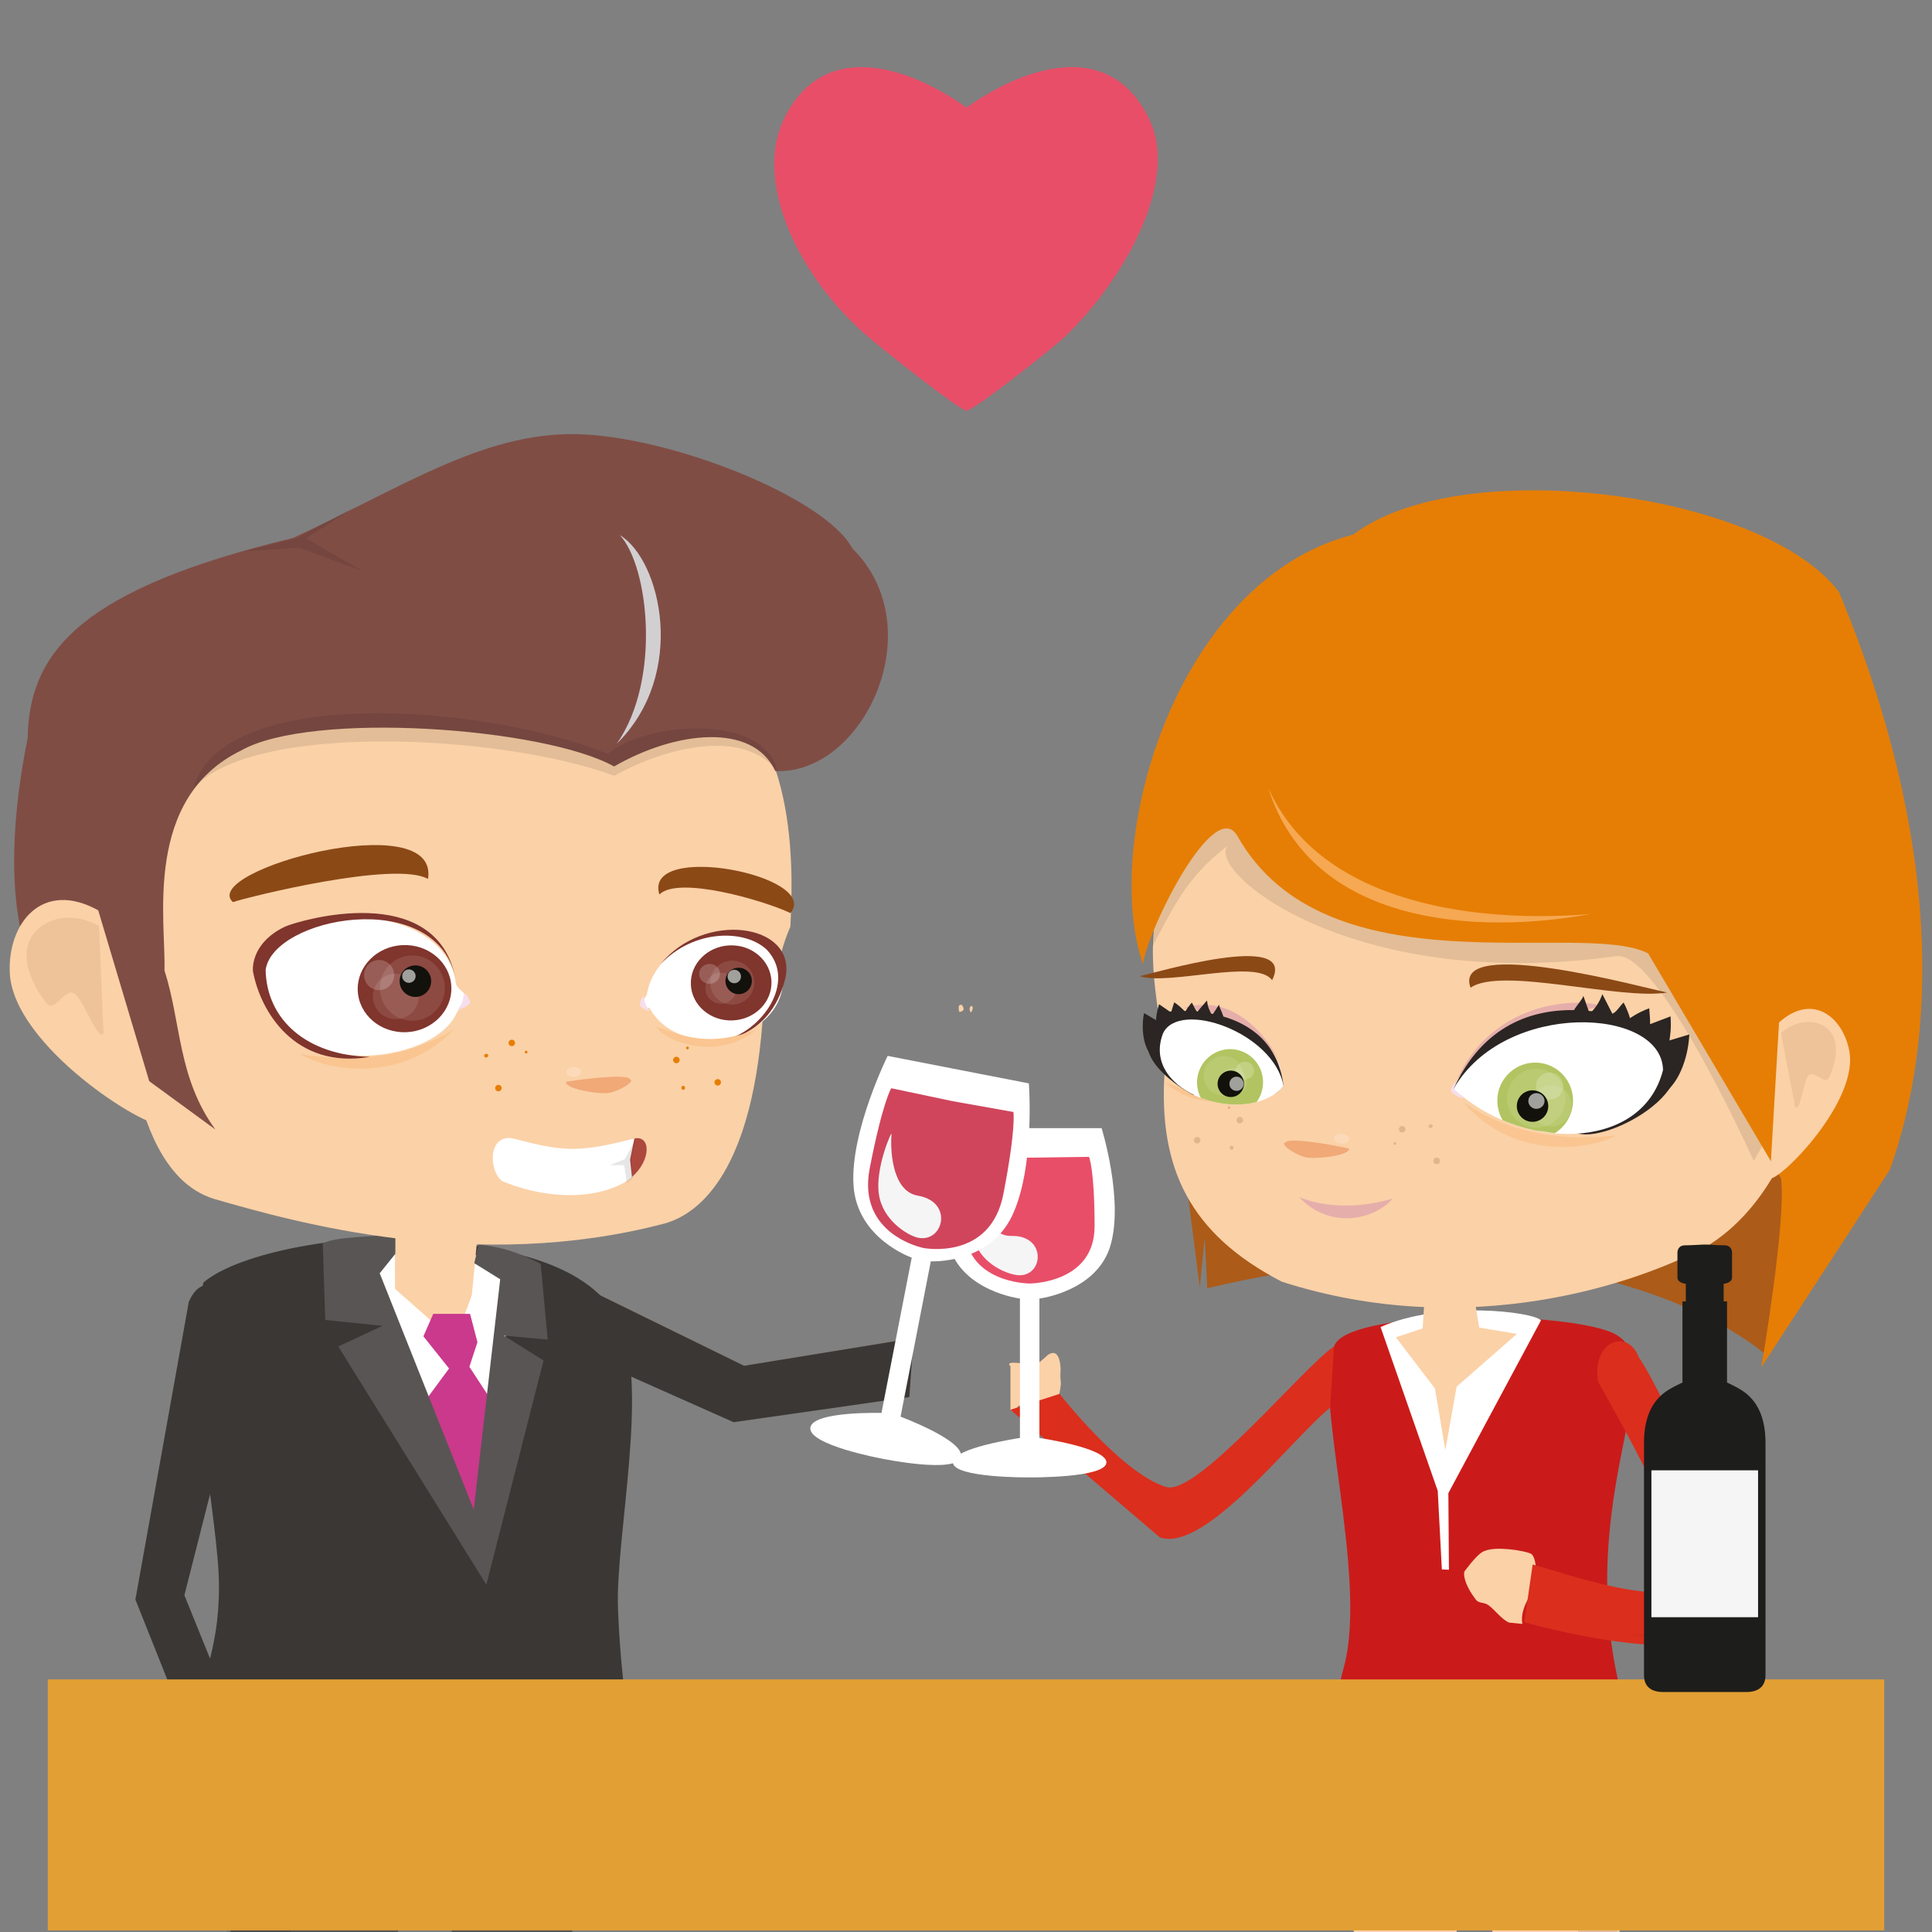 <svg enable-background="new -675 -675 1500 1500" height="1500" viewBox="-675 -675 1500 1500" width="1500" xmlns="http://www.w3.org/2000/svg" xmlns:xlink="http://www.w3.org/1999/xlink"><rect x="-675" y="-675" width="1500" height="1500" fill="#808080" stroke="none"/><clipPath id="a"><path d="m453.642 170.251c39.497-68.807 161.702-63.667 162.521-14.457-16.391 64.526-111.602 62.521-162.521 14.457z"/></clipPath><clipPath id="b"><path d="m321.562 168.218c-28.125 32.617-111.581 5.777-93.594-40.935 12.434-26.425 85.997-.889 93.594 40.935z"/></clipPath><path d="m75.523-356.178c5.808-.339 67.119-48.598 76.77-57.88 44.879-43.281 88.566-119.918 64.972-168.495-32.009-66.197-102.161-37.377-141.842-8.898-39.594-28.49-109.794-57.298-141.814 8.898-23.55 48.577 11.148 123.04 66.271 169.8 10.233 8.67 69.722 56.247 75.534 56.575h.021z" fill="#e84e68"/><path d="m-135.145 77.771 36.447 126.201c-9.165 7.294-75.771-8.054-91.639-63.011-10.613-36.703 7.158-76.223 55.192-63.19z" fill="#fbd1a7"/><path d="m-132.362 175.987c6.017-1.74 12.277 1.649 13.987 7.567 1.711 5.93-1.779 12.13-7.789 13.861-6.015 1.739-12.278-1.65-13.987-7.567-1.709-5.929 1.781-12.119 7.789-13.861z" fill="#ca1b1a"/><path d="m-131.629 89.242c-29.723-7.647-50.276 10.583-50.059 28.258-.642 17.361 18.326 35.663 25.586 40.205 7.254 4.543 10.002-14.941 17.942-12.989 7.947 1.973 26.927 32.587 29.726 24.856-7.295-24.523-15.915-55.826-23.195-80.33z" fill="#e1b58d" opacity=".502"/><path d="m-196.858 648.991-67.991 352.673h-21.612l-41.776-195.664-33.135 6.737-82.101 211.428-23.052-6.739-54.743-357.64z" fill="#595554"/><path d="m-195.279 348.786c25.782 47.875-2.211 169.524.1 225.571 2.323 56.039 8.039 87.443 13.761 110.712-19.096 22.733-71.432 51.912-129.094 50.95l-9.737-42.078-9.751 42.079c-34.625-2.722-171.231 9.824-194.384-59.52 3.479-48.734 19.354-65.821 19.396-119.382.029-53.581-27.433-166.062-12.142-236.334 28.662-24.363 113.535-38.315 167.174-33.66 53.637 4.664 128.868 13.789 154.677 61.662z" fill="#3b3734"/><path d="m-277.507 320.489-24.255 205.723-89.156-220.433c20.47-13.304 86.338-23.31 113.411 14.71z" fill="#fff"/><path d="m-302.001 261.304-6.651 69.091-13.206 36.319-46.435-41.063c-.307-19.901.229-44.536-.081-64.437z" fill="#fbd1a7"/><path d="m-310.037 345.094h-28.602l-7.639 17.412 19.93 24.989-21.018 28.49 42.21 91.519 16.481-87.797-21.9-33.527 6.268-19.101z" fill="#ca398c"/><path d="m-286.638 318.213-20.552 178.81-73.015-183.474 12.129-15.044v-15.337c-18.772 2.407-44.817 1.577-56.336 7.183l1.916 59.469 44.546 4.571-34.414 15.996 114.967 184.972 44.409-174.055-30.776-19.323 33.987 3.075-5.438-58.831c-19.06-9.823-31.682-13.223-48.317-14.982l-3.232 14.497z" fill="#595554"/><path d="m-446.377 730.525-8.158 280.69-16.329-11.707-48.951-304.069c20.232 21.915 52.618 28.105 73.438 35.086z" fill="#12110b" opacity=".102"/><path d="m-82.212 106.504c-7.222 128.203-49.997 160.962-76.838 168.429-147.062 38.709-286.902-.951-349.864-19.143-41.111-12.636-54.774-65.518-60.278-87.512-109.989-29.745-124.587-173.427-34.105-139.107-.151-45.409-39.356-84.629 27.073-124.444l371.378-116.569c82.489 4.735 53.905 25.237 76.997 67.694 76.009 32.961 67.85 158.409 66.5 188.476-13.415 31.308-8.08 45.645-20.863 62.176z" fill="#fbd1a7"/><path d="m-13.197-249.189c62.614 62.089 8.271 176.18-59.918 172.815-17.325-37.742-77.057-31.246-125.119-3.545-54.262-30.3-235.192-43.368-289.661-12.349-76.188 37.337-58.205 132.246-59.404 170.726 13.178 41.187 10.152 83.04 39.502 123.49l-57.976-42.372-38.571-127.308-26.093 64.167c-26.825-11.35-46.654-82.028-23.071-198.451.981-68.493 43.892-116.23 206.16-155.358 83.759-38.85 147.401-81.928 219.755-80.558 72.351 1.356 192.835 48.659 214.396 88.743z" fill="#804d45"/><path d="m-187.115 161.318c-9.718-11.371-13.647-43.95-18.797-34.602-5.438 16.674-43.104 20.113-28.737 37.533z" fill="#fbd1a7"/><g fill="#e67e05"><circle cx="-141.255" cy="138.605" r="1.083"/><path d="m-149.854 145.453c1.391 0 2.52 1.124 2.52 2.509 0 1.396-1.129 2.531-2.52 2.531-1.392 0-2.514-1.135-2.514-2.531 0-1.385 1.122-2.509 2.514-2.509z"/><path d="m-117.746 162.805c1.391 0 2.518 1.123 2.518 2.52 0 1.385-1.127 2.509-2.518 2.509-1.394 0-2.521-1.124-2.521-2.509 0-1.397 1.127-2.52 2.521-2.52z"/><path d="m-144.623 167.955c.794-.041 1.472.646 1.512 1.536.041.892-.571 1.65-1.364 1.682-.794.04-1.473-.649-1.513-1.539-.041-.892.571-1.649 1.365-1.679z"/><path d="m-266.523 140.739c.595 0 1.086.485 1.086 1.093 0 .586-.491 1.083-1.086 1.083-.602 0-1.089-.497-1.089-1.083 0-.607.487-1.093 1.089-1.093z"/><path d="m-277.643 132.221c1.391 0 2.519 1.133 2.519 2.52 0 1.385-1.128 2.52-2.519 2.52-1.392 0-2.521-1.135-2.521-2.52.001-1.387 1.13-2.52 2.521-2.52z"/><path d="m-288.022 167.266c1.391 0 2.518 1.135 2.518 2.52 0 1.388-1.127 2.52-2.518 2.52s-2.52-1.132-2.52-2.52c0-1.386 1.129-2.52 2.52-2.52z"/><path d="m-295.961 144.199c.203.769-.344 1.567-1.214 1.801-.864.223-1.734-.223-1.931-.991-.202-.769.343-1.578 1.214-1.802.871-.223 1.735.213 1.931.992z"/></g><path d="m-186.133 162.855c5.614 1.375-9.906 10.542-18.152 10.906-8.243.343-31.453-3.198-31.357-8.782 18.783-3.176 48.254-6.018 49.509-2.124z" fill="#f0a977"/><path d="m-342.7 7.427c-25.188-14.422-138.484 13.673-151.485 17.962-26.561-24.417 160.868-75.464 151.485-17.962z" fill="#8b4916"/><path d="m-322.087 123.682c-41.182 43.584-99.589 32.233-120.247 19.565 23.882 4.229 75.118 9.208 120.247-19.565z" fill="#fac590"/><path d="m-229.668 153.568c3.178-.143 5.828 1.437 5.92 3.519.09 2.086-2.409 3.886-5.592 4.029-3.175.142-5.826-1.438-5.918-3.521-.09-2.085 2.408-3.885 5.59-4.027z" fill="#fff" opacity=".2"/><path d="m-163.071 19.485c14.688-14.806 81.326 4.689 101.797 14.422 23.926-29.217-114.53-56.11-101.797-14.422z" fill="#8b4916"/><path d="m-598.749 31.744 49.573 166.065c-10.648 4.947-115.77-60.429-118.237-117.632-1.646-38.201 24.988-72.443 68.664-48.433z" fill="#fbd1a7"/><path d="m-320.499 111.644c1.792-4.19 8.237-7.457 8.139-11.322-.09-3.875-8.316-7.841-8.7-11.888-9.156-69.241-150.117-66.793-149.91.809 15.716 76.931 132.244 63.029 150.471 22.401z" fill="#fff"/><path d="m-362.373 58.78c20.062-.861 36.981 13.568 37.788 32.243.802 18.665-14.808 34.5-34.875 35.37-20.062.87-36.983-13.567-37.787-32.233-.805-18.676 14.808-34.52 34.874-35.38z" fill="#80352d"/><path d="m-314.678 96.588c1.545-.688 5.343 5.262 4.482 7.265-.859 2.013-8.907 5.989-9.651 4.836 3.996-4.009 4.235-7.183 5.169-12.101z" fill="#f6deed"/><path d="m-355.923 66.783c13.905-.606 25.672 10.268 26.277 24.282.604 14.002-10.183 25.859-24.089 26.455-13.91.598-25.672-10.267-26.277-24.291-.603-14.002 10.183-25.849 24.089-26.446z" fill="#fff" opacity=".102"/><path d="m-368.452 81.008c9.833-.416 18.142 7.143 18.562 16.875.42 9.742-7.213 17.988-17.042 18.413-9.833.425-18.145-7.132-18.565-16.874-.42-9.744 7.209-17.988 17.045-18.414z" fill="#fff" opacity=".102"/><path d="m-380.639 70.344c6.457 0 11.695 5.242 11.695 11.705 0 6.466-5.238 11.695-11.695 11.695-6.461 0-11.695-5.229-11.695-11.695 0-6.463 5.234-11.705 11.695-11.705z" fill="#fff" opacity=".2"/><path d="m-352.504 74.532c6.764 0 12.246 5.483 12.246 12.241 0 6.779-5.482 12.253-12.246 12.253-6.765 0-12.241-5.474-12.241-12.253 0-6.757 5.476-12.241 12.241-12.241z" fill="#12110b"/><path d="m-321.691 82.668c-16.669-73.608-119.211-43.541-131.564-38.421-24.438 11.307-25.93 29.881-25.317 35.04 5.781 30.877 32.354 76.061 90.795 66.267-49.18-1.132-80.26-28.974-80.992-67.561 5.822-40.783 130.074-64.725 147.078 4.675z" fill="#80352d"/><path d="m-170.801 107.473c24.108 43.606 106.832 26.307 103.837-25.514-3.77-55.603-97.711-36.058-105.814 15.156-2.354 3.156-5.12 10.783 1.977 10.358z" fill="#fff"/><path d="m-175.242 98.813c-1.184-.505-3.535 5.222-2.768 7.011.764 1.791 6.93 4.867 7.396 3.734-3.212-3.399-3.607-6.303-4.628-10.745z" fill="#f6deed"/><path d="m-108.586 58.993c17.279-.748 31.853 11.695 32.546 27.78.689 16.088-12.758 29.725-30.036 30.473-17.281.74-31.854-11.695-32.542-27.78-.694-16.086 12.752-29.734 30.032-30.473z" fill="#80352d"/><path d="m-106.497 70.81c9.449 0 17.102 7.648 17.102 17.098 0 9.449-7.652 17.107-17.102 17.107-9.444 0-17.104-7.658-17.104-17.107 0-9.45 7.66-17.098 17.104-17.098z" fill="#fff" opacity=".102"/><path d="m-115.314 80.199c6.663 0 12.061 5.393 12.061 12.059 0 6.657-5.397 12.061-12.061 12.061-6.655 0-12.061-5.403-12.061-12.061 0-6.666 5.405-12.059 12.061-12.059z" fill="#fff" opacity=".102"/><path d="m-124.435 73.38c4.472-.203 8.239 3.116 8.423 7.386.182 4.27-3.294 7.881-7.766 8.072-4.472.182-8.24-3.115-8.423-7.386-.181-4.268 3.299-7.89 7.766-8.072z" fill="#fff" opacity=".2"/><path d="m-101.504 76.353c5.666 0 10.26 4.595 10.26 10.261s-4.594 10.258-10.26 10.258c-5.667 0-10.254-4.592-10.254-10.258s4.587-10.261 10.254-10.261z" fill="#12110b"/><path d="m-162.064 73.501c25.979-27.373 65.807-27.156 82.575-10.967 23.072 24.787-3.875 63.172-33.315 70.143 34.085-7.194 44.162-33.56 47.757-49.222 7.915-41.778-63.622-51.354-97.017-9.954z" fill="#80352d"/><path d="m-88.149 124.652c-35.462 12.77-54.349 5.88-77.245-2.691 5.615 11.29 46.737 27.56 77.245 2.691z" fill="#fac590"/><path d="m-104.902 77.933c2.888 0 5.225 2.327 5.225 5.221 0 2.874-2.337 5.22-5.225 5.22-2.885 0-5.222-2.346-5.222-5.22 0-2.894 2.337-5.221 5.222-5.221z" fill="#fff" opacity=".6"/><path d="m-357.538 77.629c2.884 0 5.221 2.347 5.221 5.221 0 2.893-2.337 5.22-5.221 5.22-2.883 0-5.221-2.327-5.221-5.22 0-2.874 2.338-5.221 5.221-5.221z" fill="#fff" opacity=".6"/><path d="m-71.199-75.974c-28.782-36.695-94.502-15.166-126.848 3.308-88.403-32.698-283.333-41.915-327.01 10.319 21.02-80.744 224.438-66.853 321.967-27.351 28.114-24.418 121.238-32.748 131.891 13.724z" fill="#12110b" opacity=".102"/><path d="m-187.252 210.082c-41.064 10.562-53.954 7.933-88.69-.982-19.374-4.774-20.564 23.29-9.375 32.79 27.671 11.998 69.439 17.401 98.213-.626 16.211-13.094 18.801-36.403-.148-31.182z" fill="#fff"/><path d="m-182.466 208.949-3.344 16.35 1.477 13.546c15.448-13.708 14.271-32.689 1.867-29.896z" fill="#ad483e"/><path d="m-181.448 209.172-3.537 15.155c.354 5.119.697 10.229 1.047 15.348l-4.401 3.652-2.114-13.759-11.013.101 11.565-4.745z" fill="#12110b" opacity=".102"/><path d="m-400.418-280.911-43.853 23.588-41.171 10.466 42.582-2.924 48.877 17.964-43.242-25.258z" fill="#12110b" opacity=".102"/><path d="m-196.109-97.624c54.972-54.152 34.282-142.521 2.383-161.915 22.439 24.317 32.146 112.527-2.383 161.915z" fill="#d2cfd1"/><path d="m-528.416 335.736-41.459 231.165 51.789 129.894c9.865 11.858 26.385 14.853 42.912 6.697l-56.672-139.959 50.703-199.58c-6.131-27.155-33.523-59.883-47.273-28.217z" fill="#3b3734"/><path d="m-598.188 43.776c-27.069-14.451-51.354-1.552-55.302 15.663-4.723 16.713 9.385 38.99 15.374 45.102 5.979 6.13 13.249-12.182 20.503-8.379 7.264 3.785 18.483 38.001 23.03 31.142-1.303-25.515-2.3-57.991-3.605-83.528z" fill="#e1b58d" opacity=".502"/><path d="m359.35 720.895 55.461 343.132h11.252l33.083-265.362h17.562l73.551 272.201h8.164c1.589-21.995 35.744-294.772 24.516-349.971z" fill="#fbd1a7"/><path d="m550.239 801.144v249.79l8.306 28.936c8.954-40.913 16.835-215.495 25.545-285.534z" fill="#12110b" opacity=".102"/><path d="m584.09 641.678c-40.366-157.28 44.801-261.001-8.681-282.53-41.58-16.693-205.68-17.382-214.664 11.251-17.278 34.216 26.711 177.716 7.762 248.414-19.396 72.327-16.907 152.404 0 190.657l222.585-6.921s11.21-89.89-7.002-160.871z" fill="#ca1b1a"/><path d="m396.865 355.312 44.392 127.183 3.198 60.996 5.482.253c-.121-19.445-.273-40.064-.424-59.489l71.903-134.142c-5.92-6.668-77.852-15.572-124.551 5.199z" fill="#fff"/><path d="m408.741 363.275 30.353 39.741 8.061 47.843 8.774-49.251 46.779-40.974-29.258-4.916-5.807-35.198-35.876.526-2.245 35.35z" fill="#fbd1a7"/><path d="m506.979 585.801c-1.609-8.175 2.66-19 10.826-28.379.181-9.368.361-24.169-4.555-26.314-4.938-2.155-26.396-5.775-35.307-2.054-3.807.871-9.876 7.911-15.967 15.985-1.314 4.755 2.762 13.94 7.993 20.658 2.944 5.069 6.353 2.479 10.814 5.666 4.482 3.176 10.552 11.432 15.954 13.416z" fill="#fbd1a7"/><path d="m597.272 378.632c20.934 30.281 85.105 172.861 70.306 207.158-14.812 34.297-133.668 6.273-159.104-1.416l6.485-44.728c22.369 6.06 108.426 36.208 116.904 12.597 8.479-23.635-52.508-130.289-66.045-154.287-5.399-31.686 22.795-42.157 31.454-19.324z" fill="#db2e1d"/><path d="m669.469 602.261-7.719 59.246 6.962 26.911 19.27.789 13.123-23.856-16.975-63.869-50.921-5.393-45.518-2.285z" fill="#12110b" opacity=".102"/><path d="m262.287 325.175-1.944-39.579-3.803 39.032-26.111-203.687 508.959 54.602-45.082 199.994c0-.02-134.233-120.697-432.019-50.362z" fill="#ac5b19"/><path d="m229.164 157.595c-4.785 74.501 19.687 125.623 91.062 162.521 144.767 46.508 276.087 1.669 330.799-28.005 85.812-53.6 104.854-205.984 75.444-316.883-121.517-45.42-200.905-118.745-364.57-136.236-81.503 30.988-118.228 106.512-137.249 183.736-12.159 52.817 3.724 92.718 4.514 134.867z" fill="#fbd1a7"/><path d="m324.061 210.852c10.312-10.847 15.976-43.16 20.62-33.549 4.531 16.937 41.965 22.418 26.709 39z" fill="#fbd1a7"/><g fill="#e1b58d"><path d="m279.244 183.838c.605 0 1.091.486 1.091 1.093s-.485 1.092-1.091 1.092c-.598 0-1.095-.485-1.095-1.092s.497-1.093 1.095-1.093z"/><path d="m287.539 192.143c1.395 0 2.52 1.124 2.52 2.521 0 1.387-1.125 2.508-2.52 2.508-1.388 0-2.51-1.121-2.51-2.508 0-1.397 1.122-2.521 2.51-2.521z"/><path d="m254.496 207.765c1.396 0 2.509 1.123 2.509 2.52s-1.112 2.51-2.509 2.51-2.521-1.113-2.521-2.51 1.125-2.52 2.521-2.52z"/><path d="m281.063 217.75c-.801-.08-1.365-.87-1.273-1.76.081-.9.797-1.559 1.587-1.478.801.071 1.365.859 1.276 1.761-.092.891-.799 1.549-1.59 1.477z"/><path d="m407.952 211.689c.597 0 1.084.486 1.084 1.084 0 .586-.487 1.071-1.084 1.071-.587 0-1.07-.485-1.07-1.071 0-.597.483-1.084 1.07-1.084z"/><path d="m413.658 199.256c1.396 0 2.528 1.123 2.528 2.521 0 1.395-1.132 2.527-2.528 2.527s-2.529-1.133-2.529-2.527c0-1.398 1.133-2.521 2.529-2.521z"/><circle cx="440.429" cy="226.33" r="2.53"/><path d="m437.293 198.892c.222.76-.283 1.579-1.136 1.842-.848.264-1.738-.151-1.962-.911-.222-.769.283-1.598 1.136-1.841.848-.264 1.738.141 1.962.91z"/></g><path d="m456.523 165.142c-1.526-.77-5.623 4.968-4.866 7.021.73 2.063 8.56 6.454 9.371 5.353-3.786-4.241-3.845-7.437-4.505-12.374z" fill="#f6deed"/><path d="m529.055 202.312c-9.795-.95-16.976-9.581-16.046-19.272.951-9.691 9.651-16.785 19.443-15.834 9.795.952 16.979 9.581 16.026 19.273-.93 9.692-9.631 16.784-19.423 15.833z" fill="#fff" opacity=".102"/><path d="m323.172 212.023c-5.686 1.054 9.326 11.028 17.542 11.838 8.214.8 31.564-1.497 31.778-7.082-18.566-4.168-47.845-8.589-49.32-4.756z" fill="#f0a977"/><path d="m466.732 91.873c23.735-16.713 116.487 9.916 152.618 3.692-16.24-3.126-167.671-44.91-152.618-3.692z" fill="#8b4916"/><path d="m460.966 180.479c38.79 45.729 97.73 37.515 119.028 25.97-24.08 2.945-75.515 5.171-119.028-25.97z" fill="#fac590"/><path d="m316.434 149.157c1.203-.466 3.258 5.381 2.388 7.133-.871 1.749-7.183 4.502-7.568 3.327 3.368-3.217 3.926-6.09 5.18-10.46z" fill="#f6deed"/><path d="m366.312 212.854c-3.157-.304-5.566-2.246-5.364-4.311.204-2.074 2.934-3.501 6.092-3.197 3.177.304 5.585 2.236 5.382 4.31-.203 2.066-2.935 3.502-6.11 3.198z" fill="#fff" opacity=".2"/><path d="m312.648 86.036c-11.969-17.087-80.157 4.401-102.851-3.167 11.597-2.285 122.499-35.753 102.851 3.167z" fill="#8b4916"/><path d="m333.664 254.495c28.055 10.947 57.108 5.818 72.608 1.033-14.245 16.735-48.965 24.18-72.608-1.033z" fill="#e5aeab"/><path d="m229.407 165.162c34.74 14.649 53.963 8.78 77.294 1.457-6.213 10.947-48.147 25.01-77.294-1.457z" fill="#fac590"/><path d="m219.642 59.924c16.311-29.932 26.013-53.743 59.591-79.177-22.228 16.846 90.74 115.801 300.761 86.563 33.052-4.593 106.604 159.02 106.604 159.02l14.872-25.879-42.956-103.903-170.505-118.542-214.613-27.49-53.257 81.181z" fill="#12110b" opacity=".102"/><path d="m604.618 65.206c-51.951-26.641-249.74 31.322-318.869-91.064-17.897-31.703-69.758 72.62-73.36 99.441-32.597-94.934 25.516-298.218 163.332-333.576 83.85-63.693 319.009-32.947 377.104 44.732 80.35 193.069 76.222 345.731 39.415 448.472l-99.752 153.323s19.564-113.928 15.315-146.585" fill="#e67e05"/><path d="m560.073 34.6c-88.221 16.232-216.769 9.231-250.439-97.942 41.501 93.238 168.672 104.963 250.439 97.942z" fill="#f6a852"/><path d="m456.353 162.835c24.199-30.756 67.743-48.058 111.521-56.312-2.236-4.511-79.087-13.335-111.521 56.312z" fill="#e5aeab"/><path d="m317.15 146.83c-14.264-26.953-41.592-49.473-72.993-39.175 28.539 2.531 58.375 16.491 72.993 39.175z" fill="#e5aeab"/><path d="m572.668 139.404c4.452-19.951 27.409-29.744 32.81-31.566.264 5.403.75 7.771.649 12.323l15.924-6.061c.525 11.595-.343 14.013-.87 18.688l15.389-4.635c-.801 18.98-9.197 40.589-21.864 46.56 7.144-5.706-15.753-28.551-19.182-40.084-3.583-6.109-14.165-14.752-22.856 4.775z" fill="#2b2523"/><path d="m588.746 148.731c10.036-17.766-.388-40.428-3.198-45.386-3.822 3.806-5.342 7.336-8.723 8.701l-7.747-15.176c-2.429 6.597-5.302 10.562-9.836 15.257l-4.916-13.921c-1.538 5.514-14.709 14.548-9.317 27.438-1.466-8.996 19.679 10.49 29.977 4.229 6.746-2.144 20.394-1.435 13.76 18.858z" fill="#2b2523"/><path d="m550.542 205.073c26.557 7.133 116.996-43.775 56.98-82.241 0 0-108.224-52.083-153.892 47.409.012.01 95.923 35.207 96.912 34.832z" fill="#2b2523"/><path d="m453.642 170.251c39.497-68.807 161.702-63.667 162.521-14.457-16.391 64.526-111.602 62.521-162.521 14.457z" fill="#fff"/><g clip-path="url(#a)"><path d="m495.203 199.529c-10.969-12.09-10.119-30.808 1.912-41.794 11.967-11.007 30.522-10.177 41.487 1.822 10.988 12.099 10.119 30.796-1.922 41.784-1.395 1.334-2.902 2.509-4.602 3.499z" fill="#b2c461"/><g fill="#fff"><path d="m495.163 176.251c.757-12.627 11.552-22.237 24.066-21.469 12.456.758 21.964 11.614 21.196 24.239-.769 12.628-11.554 22.228-23.997 21.449-12.506-.749-22.036-11.574-21.265-24.219z" opacity=".102"/><path d="m513.334 182.686c.545-8.804 8.152-15.48 16.894-14.954 8.832.547 15.539 8.093 15.013 16.917-.555 8.811-8.133 15.519-16.956 14.982-8.761-.536-15.489-8.124-14.951-16.945z" opacity=".102"/><path d="m517.481 167.55c.353-5.767 5.359-10.158 11.209-9.804 5.888.354 10.34 5.332 9.986 11.089-.336 5.756-5.373 10.147-11.271 9.802-5.859-.362-10.268-5.321-9.924-11.087z" opacity=".2"/></g><path d="m502.679 183.007c.395-6.736 6.183-11.875 12.898-11.462 6.759.415 11.879 6.223 11.463 12.961-.414 6.738-6.191 11.877-12.97 11.452-6.707-.404-11.805-6.211-11.391-12.951z" fill="#12110b"/><path d="m511.612 179.407c.202-3.359 3.186-5.889 6.636-5.686 3.45.201 6.121 3.115 5.91 6.453-.213 3.39-3.198 5.929-6.658 5.727-3.459-.212-6.111-3.096-5.888-6.494z" fill="#fff" opacity=".6"/></g><path d="m253.06 128.922c.223-13.678-13.152-23.693-16.389-25.706-1.043 3.46-1.722 4.946-2.368 7.94l-9.419-6.477c-2.177 7.469-1.974 9.188-2.379 12.305l-9.287-5.422c-2.446 12.473-.405 27.882 6.899 33.75-3.742-4.836 14.771-16.107 18.798-23.088 3.299-3.438 11.556-7.406 14.145 6.698z" fill="#2b2523"/><path d="m241.132 132.463c-3.754-13.16 6.597-26.283 9.206-29.057 1.893 3.076 2.316 5.606 4.32 7.042l7.427-8.68c.546 4.694 1.778 7.708 4.006 11.493l5.392-8.307c.151 3.845 7.305 11.775 1.771 19.354 2.368-5.664-14.487 3.723-20.215-1.973-4.056-2.438-13.051-4.157-11.907 10.128z" fill="#2b2523"/><path d="m232.945 110.428s80.319-9.65 88.617 57.79l-5.979 5.472-64.538 1.276c-.01.01-65.923-34.572-18.1-64.538z" fill="#2b2523"/><path d="m321.562 168.218c-28.125 32.617-111.581 5.777-93.594-40.935 12.434-26.425 85.997-.889 93.594 40.935z" fill="#fff"/><g clip-path="url(#b)"><path d="m260.697 182.382c-9.298-10.685-8.224-26.974 2.438-36.402 10.663-9.429 26.852-8.377 36.198 2.327 8.621 9.936 8.348 24.839-.525 34.579z" fill="#b2c461"/><g fill="#fff"><path d="m272.383 175.381c-8.457-1.52-14.124-9.51-12.637-17.868 1.486-8.346 9.562-13.9 18.02-12.392 8.467 1.506 14.123 9.499 12.647 17.855-1.488 8.356-9.553 13.901-18.03 12.405z" opacity=".102"/><path d="m271.594 163.078c1.043-5.93 6.688-9.854 12.605-8.801 5.909 1.051 9.813 6.675 8.762 12.604-1.031 5.849-6.677 9.845-12.576 8.804-5.929-1.053-9.863-6.739-8.791-12.607z" opacity=".102"/><path d="m290.392 162.956c-3.864-.688-6.454-4.269-5.787-8.012.668-3.744 4.329-6.213 8.194-5.525 3.866.688 6.466 4.271 5.808 8.013-.669 3.745-4.351 6.212-8.215 5.524z" opacity=".2"/></g><path d="m270.492 164.655c.981-5.563 6.321-9.267 11.907-8.274 5.585 1.011 9.267 6.292 8.256 11.878-.992 5.623-6.272 9.308-11.847 8.325-5.585-1-9.319-6.303-8.316-11.929z" fill="#12110b"/><path d="m279.596 165.517c.558-3.026 3.379-5.049 6.364-4.522 3.015.545 5.039 3.438 4.512 6.454-.535 2.995-3.419 4.958-6.435 4.411-2.993-.548-4.995-3.339-4.441-6.343z" fill="#fff" opacity=".6"/></g><path d="m109.518 385.694c-5.866-5.423 15.095-.981 19.646-.85 0 0 6.091-4.613 9.198-7.71 10.087-7.183 10.087 10.846 10.087 10.846-.79 13.588 1.608 6.091-1.235 20.619-8.659 7.789-24.949 10.36-30.574 7.951-2.82-1.214-1.273 8.397-7.122 2.975" fill="#fbd1a7"/><path d="m357.69 417.988c-28.863 22.854-97.053 113.11-132.25 100.584l-115.923-99.047 38.12-12.343s48.14 61.766 82.779 72.317c24.019 7.325 107.262-94.048 130.328-109.113" fill="#db2e1d"/><path d="m706.244 118.847-7.103 121.081c8.055 1.64 69.152-59.753 61.634-99.099-5.006-26.314-28.629-45.345-54.531-21.982z" fill="#fbd1a7"/><path d="m707.794 127.142c16.116-14.185 34.729-9.308 40.183 1.78 5.88 10.634-.129 28.064-3.247 33.186-3.074 5.139-10.965-6.162-15.296-2.409-4.331 3.764-6.485 28.854-10.663 24.909-3.228-17.586-7.751-39.863-10.977-57.466z" fill="#e1b58d" opacity=".502"/><path d="m187.097 292.192c10.552-35.532-6.819-91.297-6.819-91.297h-55.847-55.866s-17.363 55.765-6.815 91.297c10.557 35.541 55.133 40.994 55.133 40.994v108.254s-52.66 7.648-52.019 19.141c.645 12.02 59.566 11.473 59.566 11.473s58.933.547 59.57-11.473c.638-11.482-52.014-19.141-52.014-19.141v-108.253c-.007 0 44.569-5.454 55.111-40.995z" fill="#fff"/><path d="m170.504 223.174-46.073.646-46.082-.646s-4.312 9.528-4.312 53.923c0 44.414 50.394 44.414 50.394 44.414s50.402 0 50.402-44.414c0-44.395-4.329-53.923-4.329-53.923z" fill="#e84e68"/><path d="m82.423 243.529c-.281-3.298-7.269 27.145-.646 45.698 6.626 18.505 26.487 25.162 33.102 25.79 20.519 1.981 23.181-31.101-4.631-30.443-20.701.485-27.146-33.093-27.825-41.045z" fill="#f5f5f5"/><path d="m-637.908 628.89h1425.819v194.835h-1425.819z" fill="#e29f33"/><path d="m681.438 407.486c-5.188-4.542-15.581-9.086-15.581-9.086v-62.988h-17.057-.477-17.066v62.988s-10.38 4.544-15.58 9.086c-5.199 4.553-14.286 14.286-14.286 37.666v180.529c0 7.153 3.885 13.001 14.935 13.001h31.998.477 31.99c11.047 0 14.942-5.837 14.942-13.001 0-7.133 0-157.148 0-180.529-.001-23.38-9.095-33.113-14.295-37.666z" fill="#1d1d1b"/><path d="m663.916 291.869c-5.354 0-13.56-.689-14.995-.608-1.457-.081-10.359.608-15.721.608-5.828 0-5.828 5.381-5.828 5.381s0 15.521 0 19.708c0 4.169 6.495 4.775 6.495 4.775v19.708h14.456.477 14.447v-19.708s6.505-.606 6.505-4.775c0-4.188 0-19.708 0-19.708s0-5.381-5.836-5.381z" fill="#1d1d1b"/><path d="m607.148 466.551h82.808v114.049h-82.808z" fill="#f5f5f5"/><path d="m-220.733 324.951 123.417 60.439 131.557-21.427-3.253 45.729-136.418 19.496-107.186-47.683z" fill="#3b3734"/><path d="m110.691 269.146c18.07-37.575 13.111-103.013 13.111-103.013l-54.813-10.663-54.825-10.684s-29.143 58.8-26.501 100.382c2.634 41.632 45.214 56.241 45.214 56.241l-23.498 120.607s-53.332-1.55-55.209 11.371c-1.978 13.525 55.979 24.18 55.979 24.18s57.712 11.877 60.943-1.396c3.107-12.697-46.896-31.273-46.896-31.273l23.491-120.605c0-.022 44.925 2.427 63.004-35.147z" fill="#fff"/><path d="m111.806 188.35-47.572-8.477-47.262-9.977s-6.607 10.239-16.707 62.078c-10.104 51.882 41.758 61.978 41.758 61.978s51.855 10.106 61.961-41.773c10.086-51.851 7.822-63.829 7.822-63.829z" fill="#d0455c"/><path d="m17.219 205.499c.376-3.47-12.939 26.467-9.837 46.852 3.096 20.417 22.2 31.242 28.883 33.225 20.73 6.132 30.082-27.387 1.336-32.273-21.382-3.644-21.292-39.488-20.382-47.804z" fill="#f5f5f5"/><path d="m71.777 105.25s4.089 4.621-1.957 5.445c.001 0-2.024-6.657 1.957-5.445z" fill="#fbd1a7"/><path d="m79.025 105.887s1.869.454.949 3.102-1.43 1.705-1.43 1.705c.004-.001-1.942-2.521.481-4.807z" fill="#fbd1a7"/></svg>